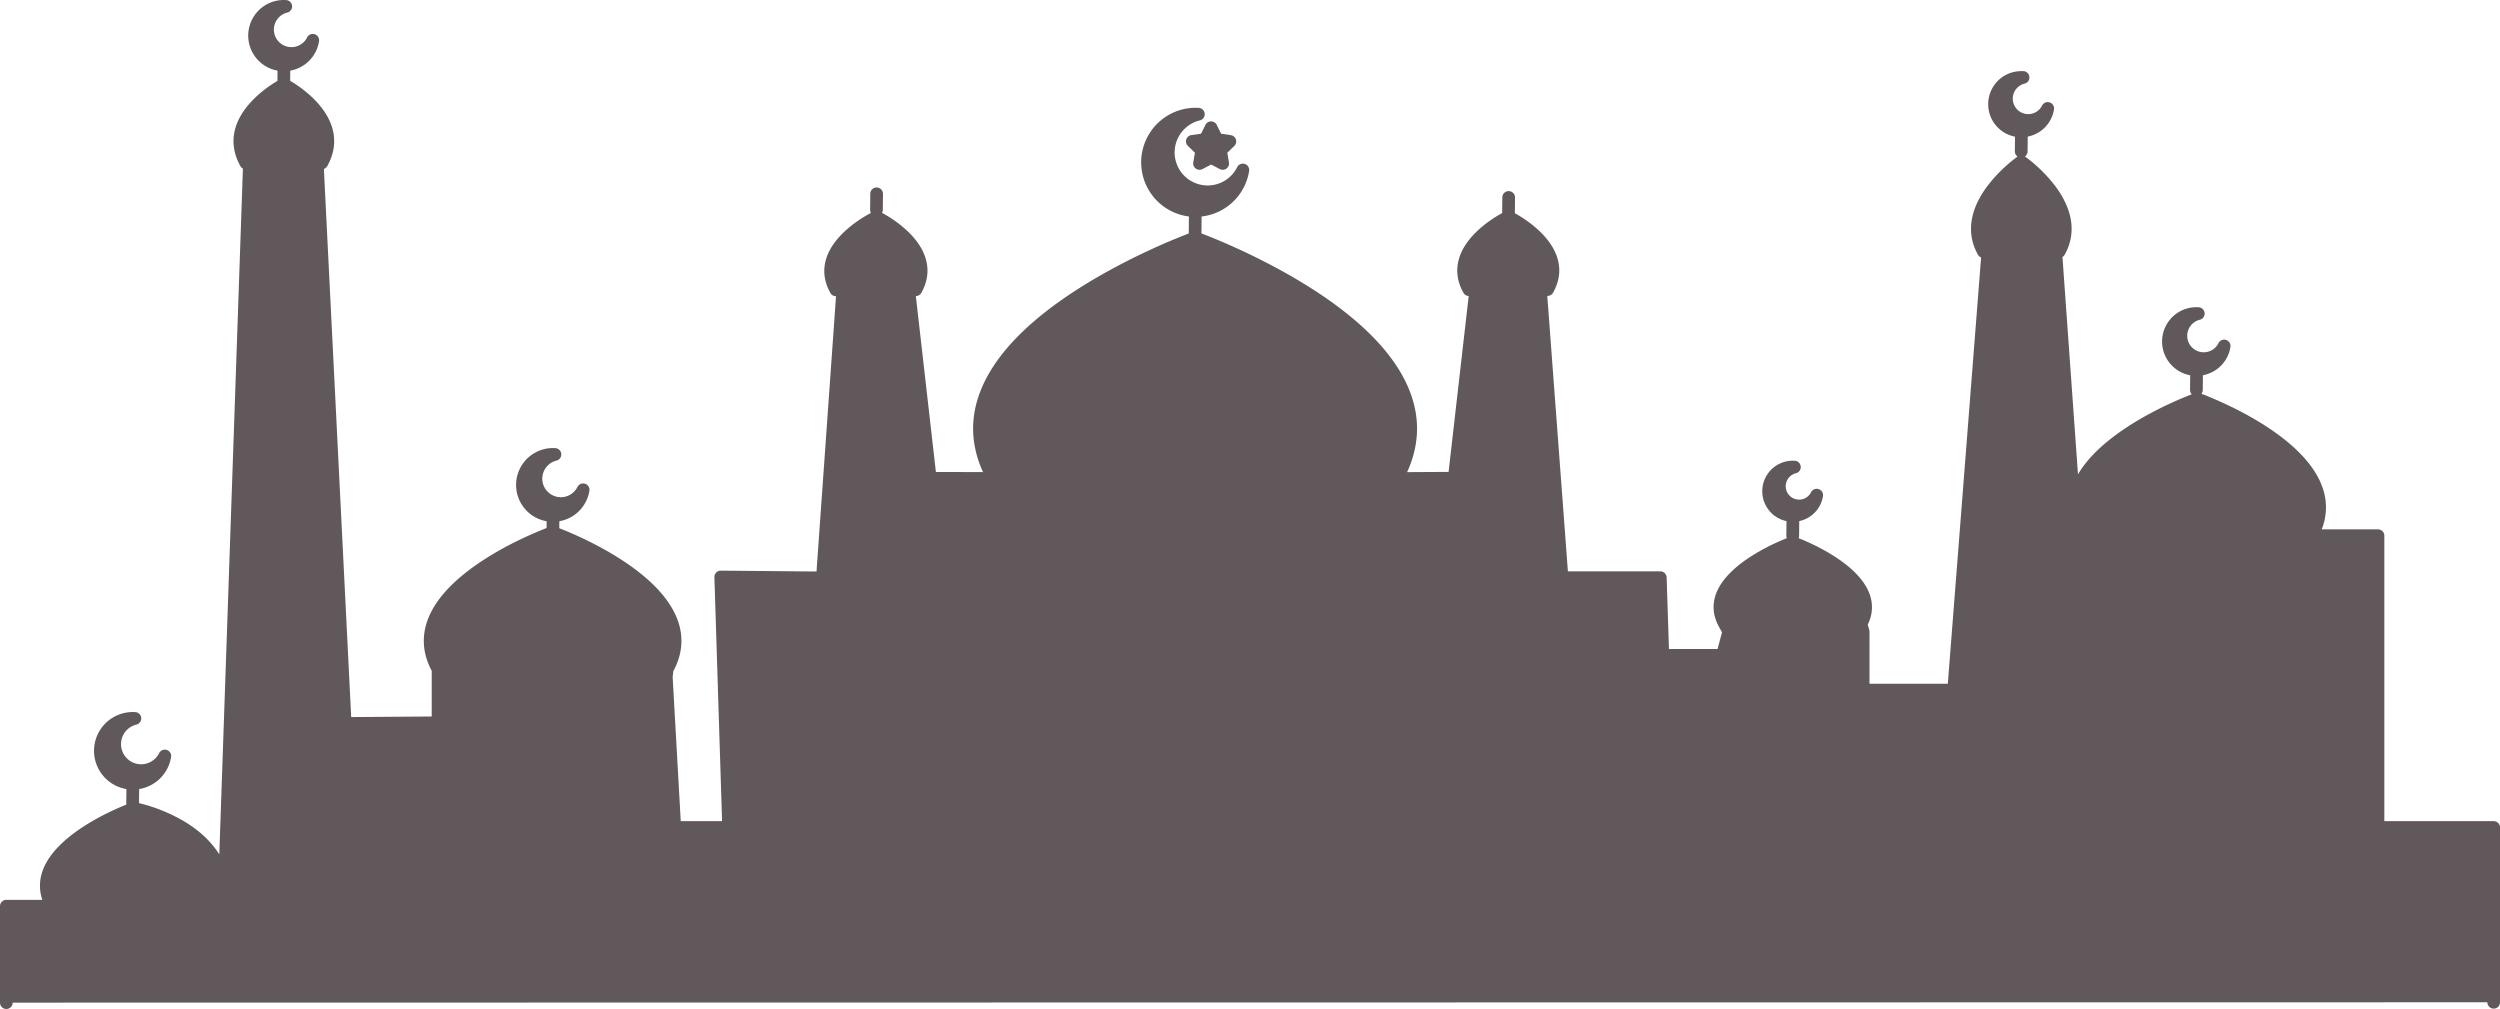 <?xml version="1.0" encoding="UTF-8" standalone="no"?><svg xmlns="http://www.w3.org/2000/svg" xmlns:xlink="http://www.w3.org/1999/xlink" fill="#60585a" height="795" preserveAspectRatio="xMidYMid meet" version="1" viewBox="0.0 -0.0 1969.8 795.0" width="1969.8" zoomAndPan="magnify"><g data-name="Layer 2"><g data-name="Layer 13"><g id="change1_1"><path d="M938.73,106.44A5,5,0,0,0,936,115l5.5,5.36-1.3,7.58a5,5,0,0,0,4.93,5.84,5.07,5.07,0,0,0,2.33-.57l6.8-3.58,6.8,3.58a5,5,0,0,0,7.26-5.27l-1.3-7.58,5.5-5.36a5,5,0,0,0-2.77-8.53l-7.6-1.11-3.41-6.89a5,5,0,0,0-9,0l-3.41,6.89Z"/><path d="M1964.84,647h-86.17V422.08a5,5,0,0,0-5-5h-44.35a46.48,46.48,0,0,0,.22-34.12c-15.39-41.17-83.27-68.26-95-72.68a4.94,4.94,0,0,0,1.07-3l.11-11.63a26.89,26.89,0,0,0,21.69-22.29,5,5,0,0,0-9.41-3,13,13,0,1,1-14.71-18.42,5,5,0,0,0-.86-9.84q-.87-.06-1.74-.06a27.05,27.05,0,0,0-5,53.65l-.11,11.53a5,5,0,0,0,1.35,3.45c-12.9,4.94-69.11,28.05-89.64,63.06l-12.23-171.23a5,5,0,0,0,1.75-1.83c9.32-16.6,6.66-35.41-7.69-54.39a116.82,116.82,0,0,0-23.61-23,5,5,0,0,0,2.07-4l.11-11.65a25.89,25.89,0,0,0,20.69-21.43,5,5,0,0,0-9.41-3A12.18,12.18,0,1,1,1595.2,65.9a5,5,0,0,0-.86-9.85c-.56,0-1.11,0-1.68,0a26.05,26.05,0,0,0-5,51.63l-.11,11.55a5,5,0,0,0,2.12,4.13,116.57,116.57,0,0,0-23.53,22.93c-14.35,19-17,37.79-7.69,54.39a4.87,4.87,0,0,0,2.49,2.19l-26.22,335.87H1473V497.6a5.24,5.24,0,0,0-.2-1.42l-1.2-4a29.9,29.9,0,0,0,1.35-24.49c-8.81-23.55-45.06-39.41-55.75-43.65a5.05,5.05,0,0,0,.35-1.75l.11-11.71a23.88,23.88,0,0,0,18.7-19.69,5,5,0,0,0-9.41-3,10.54,10.54,0,1,1-11.93-15,5,5,0,0,0-.87-9.85c-.51,0-1-.05-1.54-.05a24.06,24.06,0,0,0-5,47.6l-.11,11.58a4.86,4.86,0,0,0,.35,1.87c-10.8,4.29-46.89,20.13-55.67,43.62-3.31,8.84-2.51,17.73,2.33,26.36l2.3,4.21-3.5,13.11H1315L1313.18,455a5,5,0,0,0-5-4.84h-72.8l-16.25-217h.22a5,5,0,0,0,4.36-2.56c5.09-9.07,6.2-18.36,3.28-27.6-5.75-18.22-25.7-30.74-33.4-35l.12-12.43a5,5,0,0,0-5-5h0a5,5,0,0,0-5,5l-.12,12.3c-7.38,4-27.94,16.68-33.79,35.22-2.92,9.24-1.82,18.53,3.27,27.6a5,5,0,0,0,4.14,2.55l-15.84,138.58-32.67.18c9.47-20.67,10.34-41.66,2.56-62.5-12-32.16-44-63.31-95.12-92.61a526,526,0,0,0-69.5-33l.13-13.32a42.73,42.73,0,0,0,37.44-35.87,5,5,0,0,0-9.41-3,26,26,0,1,1-29.41-36.84,5,5,0,0,0-.86-9.85c-.91-.06-1.84-.09-2.76-.09a43,43,0,0,0-5,85.66l-.13,13.37a524,524,0,0,0-69.43,32.95c-51.13,29.25-83.15,60.38-95.19,92.52-7.8,20.85-6.95,41.86,2.53,62.55l-37.14-.1-15.8-138.57a5,5,0,0,0,4.31-2.55c5.09-9.07,6.19-18.36,3.27-27.6-6-18.92-27.26-31.7-34.23-35.46a4.94,4.94,0,0,0,.63-2.33l.12-12.64a5,5,0,0,0-5-5h0a5,5,0,0,0-5,5l-.12,12.64a4.94,4.94,0,0,0,.62,2.41c-7.16,3.79-29,16.66-35.12,35.7-2.93,9.17-1.86,18.38,3.19,27.37a4.93,4.93,0,0,0,4.39,2.56h.05l-15.38,216.9-75.45-.68a5,5,0,0,0-5,5.16L568.93,647l-32.56,0L530,533.5l.51-4.65c7.24-13.4,8.34-27.07,3.27-40.66-14.69-39.33-77.29-65.84-93.1-72l.05-5.52a28.88,28.88,0,0,0,23.67-24,5,5,0,0,0-9.41-3,14.62,14.62,0,1,1-16.55-20.73,5,5,0,0,0-.87-9.85q-.92-.06-1.86-.06a29.05,29.05,0,0,0-5,57.67l-.05,5.35c-15,5.8-78.73,32.39-93.59,72.09-5.06,13.5-4,27.08,3.09,40.4v36l-63.45.45L255.2,133.16a5.05,5.05,0,0,0,2.64-2.25c5.61-10,6.91-20.23,3.85-30.41-5.8-19.33-25.78-32.55-33.07-36.83l.08-8a27.9,27.9,0,0,0,22.68-23.16,5,5,0,0,0-9.41-3A13.81,13.81,0,1,1,226.34,9.91a5,5,0,0,0-.86-9.85q-.9-.06-1.8-.06a28.05,28.05,0,0,0-5,55.66l-.08,8.07c-7.37,4.34-27.19,17.53-33,36.77-3.06,10.18-1.76,20.41,3.85,30.41a4.93,4.93,0,0,0,1.94,1.93l-18.6,540.33c-6.23-9.87-15.32-18.51-27.14-25.68a130.14,130.14,0,0,0-36.11-14.69l.11-11.1a30.36,30.36,0,0,0,25.16-25.3,5,5,0,0,0-9.41-3,15.85,15.85,0,1,1-17.94-22.47,5,5,0,0,0-.86-9.85c-.65,0-1.3-.06-2-.06a30.56,30.56,0,0,0-5,60.7l-.11,11.48a3.81,3.81,0,0,0,.07.75c-13.56,5.43-55.51,24.14-65.78,51.59A34.48,34.48,0,0,0,33.33,709H5a5,5,0,0,0-5,5v76a5,5,0,0,0,10,0h0l1949.84-.28a5,5,0,0,0,10,0V652A5,5,0,0,0,1964.84,647Z"/></g></g></g></svg>